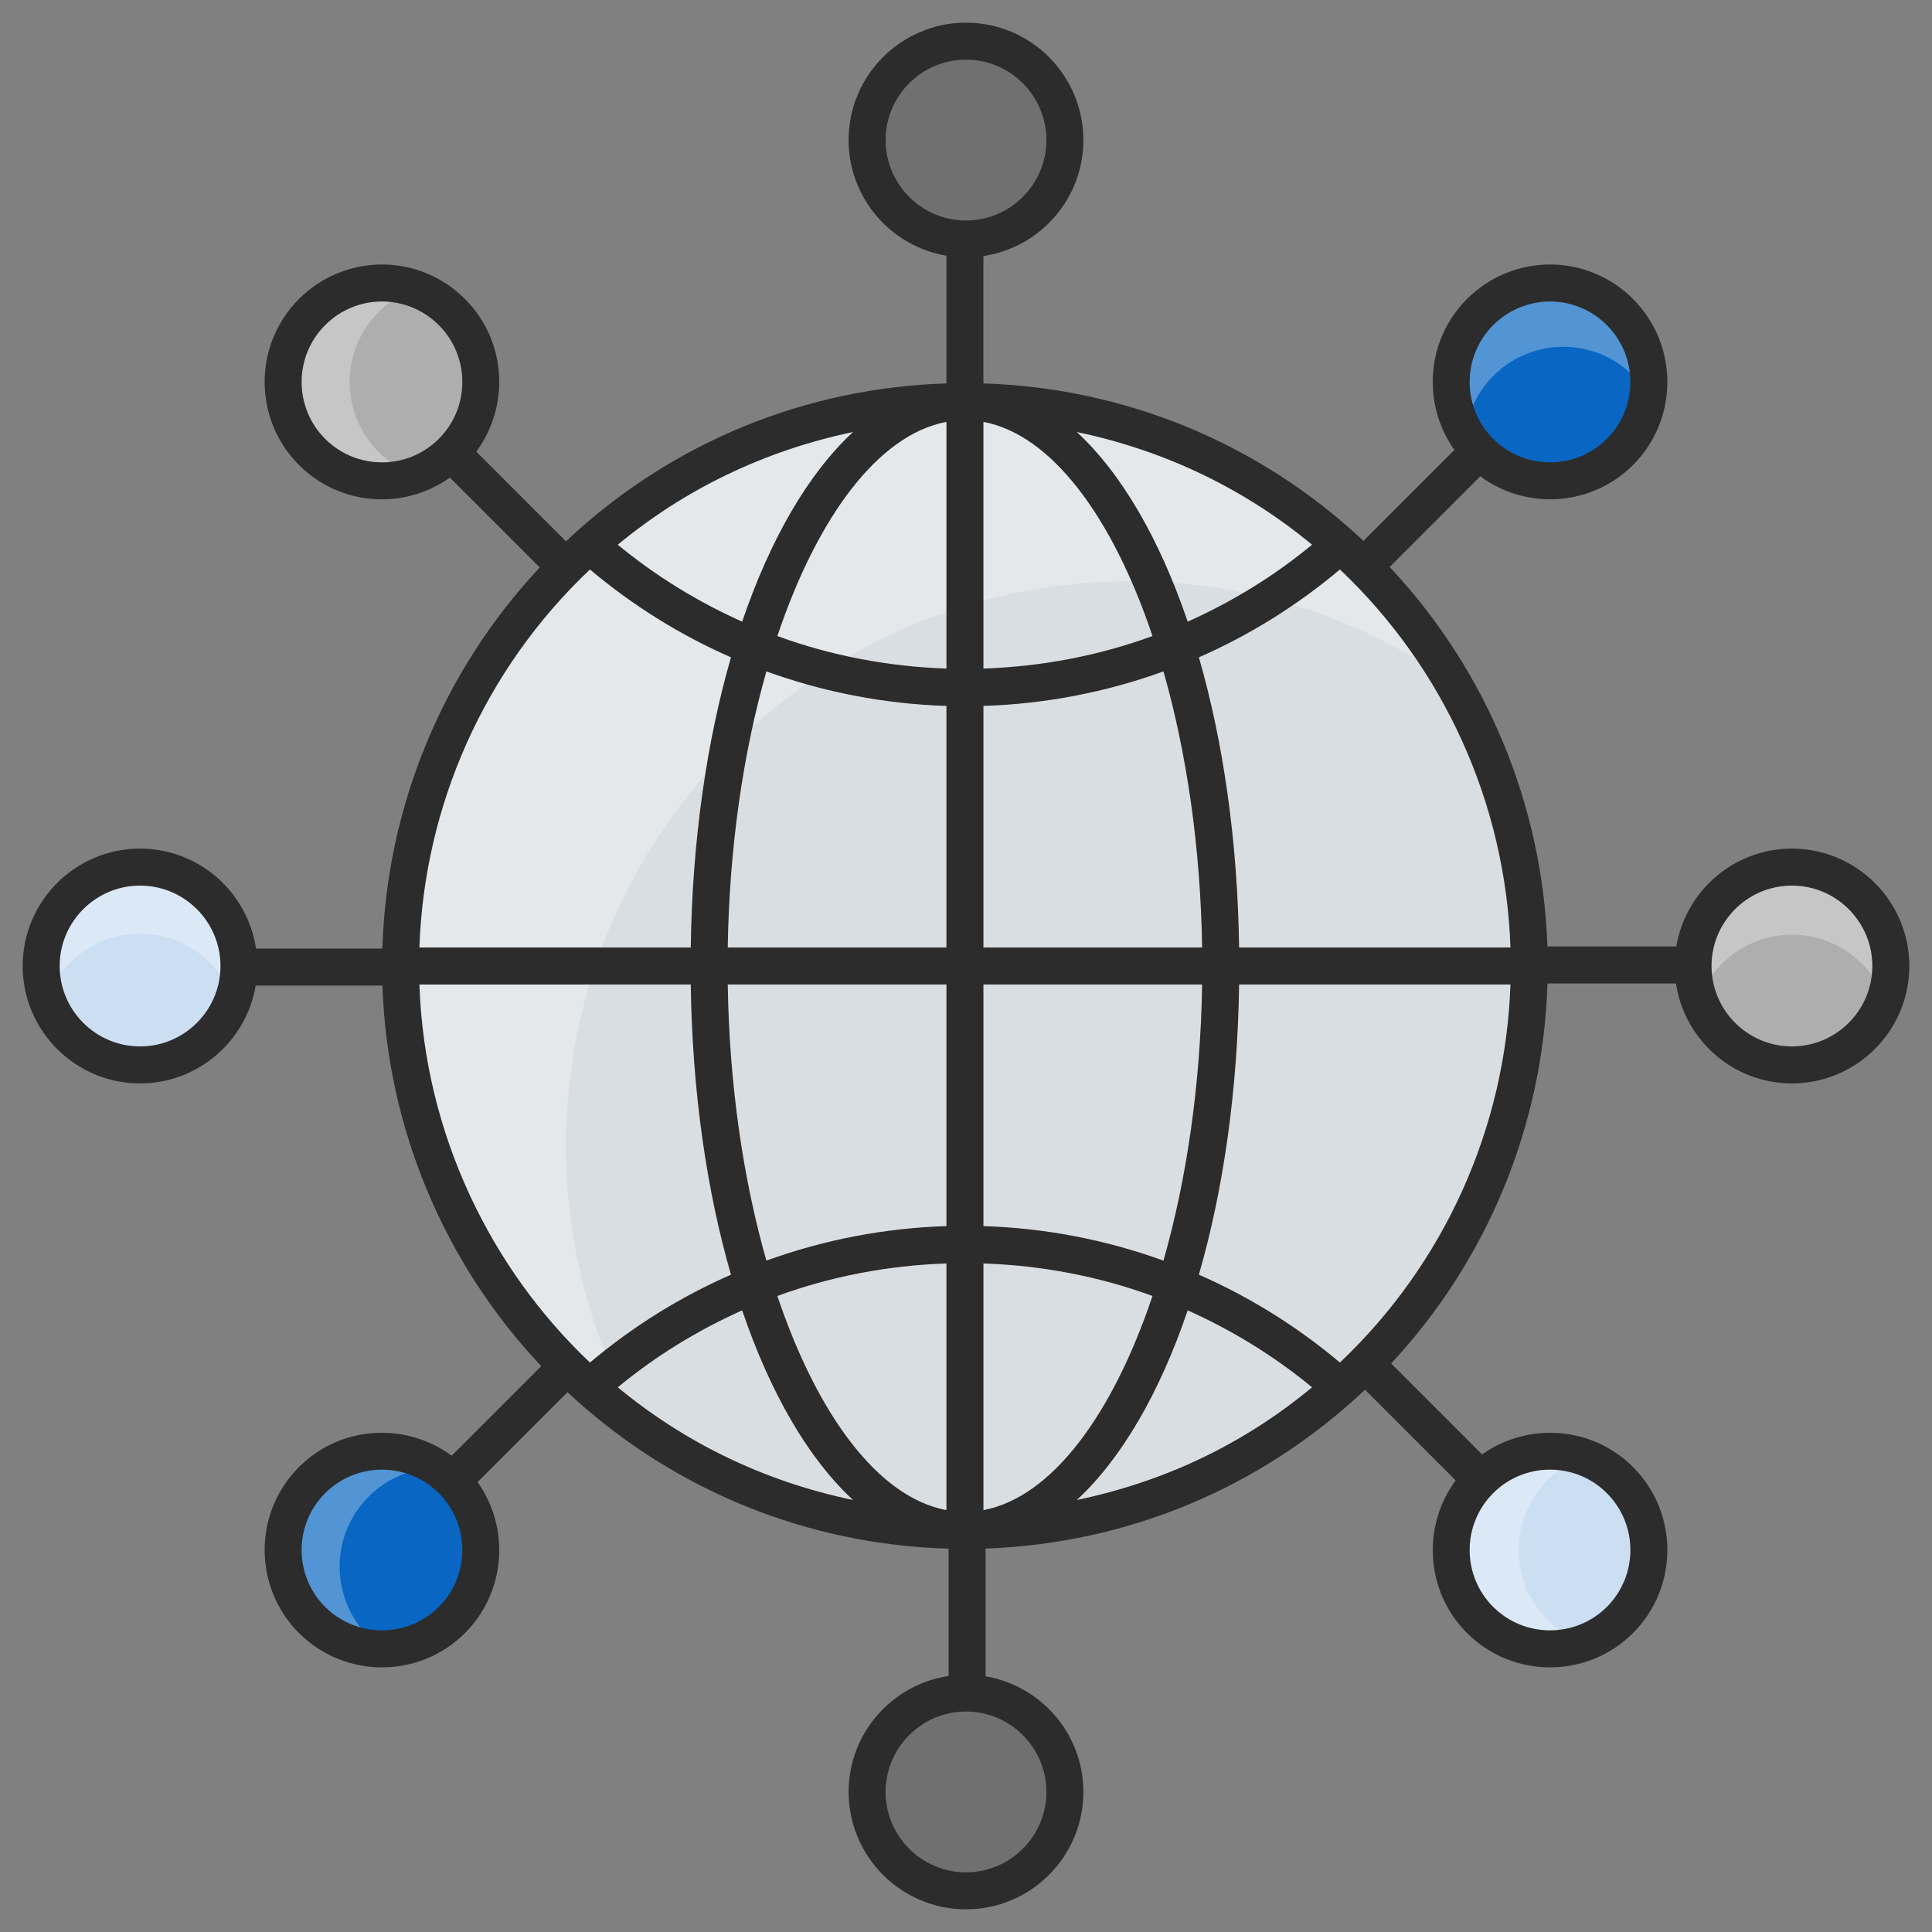 <svg xmlns="http://www.w3.org/2000/svg" xml:space="preserve" viewBox="0 0 512 512" enable-background="new 0 0 512 512" id="11962856">
  <rect x="0" y="0" width="512" height="512" fill="#808080" stroke="none"/>
  <g id="_x34_6_Network" fill="#000000" class="color000000 svgShape">
    <g fill="#000000" class="color000000 svgShape">
      <g fill="#000000" class="color000000 svgShape">
        <path d="M405.319,256.002c0,44.387-19.353,84.277-50.068,111.66
				c-26.439,23.609-61.311,37.943-99.534,37.943c-38.224,0-73.095-14.334-99.534-37.943c-30.715-27.383-50.068-67.273-50.068-111.66
				c0-44.387,19.353-84.277,50.068-111.66c26.439-23.609,61.311-37.943,99.534-37.943c38.224,0,73.095,14.334,99.534,37.943
				C385.966,171.725,405.319,211.616,405.319,256.002z" fill="#d9dee3" class="colord9dde3 svgShape"></path>
      </g>
      <g opacity=".3" fill="#000000" class="color000000 svgShape">
        <g fill="#000000" class="color000000 svgShape">
          <path d="M385.079,180.907c-24.215-16.96-53.674-26.862-85.438-26.862
					c-38.234,0-73.134,14.313-99.555,37.94c-30.734,27.401-50.096,67.252-50.096,111.662c0,27.401,7.353,53.037,20.195,75.095
					c-4.902-3.432-9.558-7.108-14.019-11.078c-30.685-27.401-50.047-67.252-50.047-111.662s19.362-84.261,50.047-111.662
					c26.469-23.627,61.321-37.94,99.555-37.94c38.234,0,73.085,14.313,99.506,37.94
					C366.991,154.879,377.138,167.183,385.079,180.907z" fill="#ffffff" class="colorffffff svgShape"></path>
        </g>
      </g>
      <g fill="#000000" class="color000000 svgShape">
        <path d="M282.208,37.124c0,14.507-11.7,26.208-26.209,26.208s-26.209-11.7-26.209-26.208
				c0-14.509,11.7-26.21,26.209-26.21S282.208,22.615,282.208,37.124z" fill="#707070" class="color576066 svgShape"></path>
      </g>
      <g fill="#000000" class="color000000 svgShape">
        <path d="M229.791,474.881c0-14.507,11.7-26.208,26.209-26.208s26.209,11.7,26.209,26.208
				c0,14.509-11.7,26.21-26.209,26.21S229.791,489.39,229.791,474.881z" fill="#707070" class="color576066 svgShape"></path>
      </g>
      <g fill="#000000" class="color000000 svgShape">
        <path d="M429.302,119.764c-10.258,10.258-26.805,10.258-37.064-0.001S381.98,92.958,392.238,82.7
				c10.26-10.26,26.806-10.26,37.065-0.001S439.562,109.505,429.302,119.764z" fill="#0966c2" class="color5a83fc svgShape"></path>
      </g>
      <g opacity=".3" fill="#000000" class="color000000 svgShape">
        <g fill="#000000" class="color000000 svgShape">
          <path d="M436.792,104.685c-1.079-1.814-2.402-3.53-3.97-5.098c-10.245-10.244-26.813-10.244-37.057,0
					c-4.216,4.265-6.716,9.559-7.451,15.097c-6.078-10.097-4.755-23.283,3.921-32.008c10.245-10.245,26.813-10.245,37.057,0
					C435.322,88.705,437.822,96.892,436.792,104.685z" fill="#ffffff" class="colorffffff svgShape"></path>
        </g>
      </g>
      <g fill="#000000" class="color000000 svgShape">
        <path d="M82.697,392.24c10.258-10.258,26.805-10.258,37.064,0.001
				c10.259,10.259,10.259,26.806,0.001,37.064c-10.26,10.26-26.806,10.26-37.065,0.001S72.438,402.5,82.697,392.24z" fill="#0966c2" class="color5a83fc svgShape"></path>
      </g>
      <g opacity=".3" fill="#000000" class="color000000 svgShape">
        <g fill="#000000" class="color000000 svgShape">
          <path d="M97.689,433.74c1.275,1.225,2.598,2.353,4.019,3.284c-6.862,0.098-13.774-2.451-19.019-7.695
					c-10.244-10.294-10.244-26.812,0-37.106c9.019-9.02,22.891-10.098,33.087-3.284c-6.568,0.098-13.039,2.647-18.087,7.695
					C87.444,406.928,87.444,423.446,97.689,433.74z" fill="#ffffff" class="colorffffff svgShape"></path>
        </g>
      </g>
      <g fill="#000000" class="color000000 svgShape">
        <path d="M474.878,282.211c-14.507,0-26.208-11.7-26.208-26.209c0-14.508,11.7-26.209,26.208-26.209
				c14.509,0,26.21,11.7,26.21,26.209C501.088,270.511,489.387,282.211,474.878,282.211z" fill="#aeaeae" class="colorf66866 svgShape"></path>
      </g>
      <g opacity=".3" fill="#000000" class="color000000 svgShape">
        <g fill="#000000" class="color000000 svgShape">
          <path d="M501.103,256.002c0,3.137-0.539,6.176-1.618,8.97c-3.627-10.097-13.235-17.254-24.607-17.254
					s-20.979,7.156-24.607,17.254c-1.079-2.794-1.618-5.833-1.618-8.97c0-14.509,11.715-26.225,26.224-26.225
					C489.388,229.778,501.103,241.493,501.103,256.002z" fill="#ffffff" class="colorffffff svgShape"></path>
        </g>
      </g>
      <g fill="#000000" class="color000000 svgShape">
        <path d="M37.122,229.794c14.507,0,26.208,11.7,26.208,26.209c0,14.508-11.7,26.209-26.208,26.209
				c-14.509,0-26.21-11.7-26.21-26.209C10.912,241.494,22.612,229.794,37.122,229.794z" fill="#ccdff2" class="colord9f2cc svgShape"></path>
      </g>
      <g opacity=".3" fill="#000000" class="color000000 svgShape">
        <g fill="#000000" class="color000000 svgShape">
          <path d="M63.327,256.002c0,3.088-0.539,6.078-1.569,8.823c-3.578-10.147-13.235-17.401-24.656-17.401
					c-11.421,0-21.077,7.255-24.607,17.401c-1.029-2.745-1.569-5.735-1.569-8.823c0-14.509,11.666-26.225,26.175-26.225
					C51.612,229.778,63.327,241.493,63.327,256.002z" fill="#ffffff" class="colorffffff svgShape"></path>
        </g>
      </g>
      <g fill="#000000" class="color000000 svgShape">
        <path d="M392.238,429.305c-10.258-10.258-10.258-26.805,0.001-37.064
				c10.259-10.259,26.806-10.259,37.064-0.001c10.26,10.26,10.26,26.806,0.001,37.065S402.497,439.565,392.238,429.305z" fill="#ccdff2" class="colord9f2cc svgShape"></path>
      </g>
      <g opacity=".3" fill="#000000" class="color000000 svgShape">
        <g fill="#000000" class="color000000 svgShape">
          <path d="M410.127,429.328c2.794,2.794,6.127,4.853,9.607,6.078c-9.264,3.383-20.048,1.373-27.499-6.078
					c-10.245-10.294-10.245-26.812,0-37.106c7.451-7.451,18.235-9.461,27.499-6.078c-3.48,1.225-6.813,3.284-9.607,6.078
					C399.882,402.516,399.882,419.035,410.127,429.328z" fill="#ffffff" class="colorffffff svgShape"></path>
        </g>
      </g>
      <g fill="#000000" class="color000000 svgShape">
        <path d="M119.762,82.7c10.258,10.258,10.258,26.805-0.001,37.064s-26.806,10.259-37.064,0.001
				c-10.26-10.26-10.26-26.806-0.001-37.065S109.502,72.44,119.762,82.7z" fill="#aeaeae" class="colorf66866 svgShape"></path>
      </g>
      <g opacity=".3" fill="#000000" class="color000000 svgShape">
        <g fill="#000000" class="color000000 svgShape">
          <path d="M100.336,119.782c2.843,2.843,6.176,4.902,9.705,6.127c-9.215,3.333-19.95,1.275-27.352-6.127
					c-10.244-10.294-10.244-26.812,0-37.106c7.402-7.402,18.137-9.461,27.352-6.127c-3.529,1.225-6.862,3.284-9.705,6.127
					C90.091,92.97,90.091,109.489,100.336,119.782z" fill="#ffffff" class="colorffffff svgShape"></path>
        </g>
      </g>
      <path d="M474.877,224.89c-15.384,0-28.16,11.235-30.639,25.926h-34.156
			c-1.266-37.53-16.205-73.292-41.809-100.555l24.033-24.035c12.458,9.21,29.649,7.817,40.46-2.994
			c12.13-12.13,12.13-31.866,0.002-43.996c-12.162-12.162-31.79-12.208-43.999,0c-10.876,10.878-11.966,27.857-3.334,39.998
			l-24.102,24.103c-28.324-26.551-64.091-40.568-100.716-41.725V67.853c14.965-2.243,26.491-15.146,26.491-30.728
			c0-17.156-13.956-31.115-31.11-31.115s-31.11,13.959-31.11,31.115c0,15.386,11.236,28.162,25.926,30.642v33.844
			c-36.729,1.158-72.401,15.116-100.837,41.838l-23.757-23.755c8.995-12.172,8.02-29.446-2.995-40.459
			c-12.186-12.186-31.815-12.186-43.996,0c-12.128,12.125-12.128,31.861,0,43.996c10.753,10.753,27.649,12.12,40,3.334
			l23.816,23.815c-25.665,27.386-40.58,63.323-41.711,101.005H67.849c-2.241-14.969-15.144-26.495-30.727-26.495
			C19.967,224.89,6.01,238.844,6.01,256s13.956,31.115,31.112,31.115c15.383,0,28.157-11.236,30.639-25.926h33.589
			c1.271,37.667,16.316,73.547,42.086,100.846l-23.743,23.745c-12.169-8.998-29.445-8.024-40.463,2.994
			c-12.128,12.135-12.128,31.871,0,43.996c12.136,12.136,31.866,12.13,43.996,0c10.876-10.873,11.966-27.852,3.335-39.996
			l23.828-23.83c28.414,26.485,64.25,40.437,100.991,41.463v33.745c-14.965,2.243-26.491,15.146-26.491,30.728
			c0,17.156,13.956,31.11,31.11,31.11s31.11-13.954,31.11-31.11c0-15.386-11.236-28.162-25.926-30.642v-33.857
			c37.259-1.313,72.743-15.811,100.562-42.101l24.031,24.03c-8.996,12.168-8.021,29.443,2.994,40.46
			c12.123,12.123,31.868,12.13,43.999,0c12.128-12.13,12.128-31.866-0.002-43.996c-10.879-10.879-27.857-11.968-39.998-3.334
			l-24.106-24.104c25.497-27.349,40.306-63.166,41.434-100.716h34.054c2.243,14.967,15.145,26.495,30.726,26.495
			c17.156,0,31.112-13.958,31.112-31.115S492.033,224.89,474.877,224.89z M37.123,277.311c-11.749,0-21.309-9.559-21.309-21.311
			c0-11.747,9.559-21.306,21.309-21.306c11.747,0,21.304,9.559,21.304,21.306C58.427,267.752,48.87,277.311,37.123,277.311z
			 M355.09,361.086c-11.373-9.575-23.955-17.401-37.371-23.284c6.437-22.304,10.259-48.525,10.657-76.896h71.91
			C398.992,298.889,382.736,334.933,355.09,361.086z M285.379,397.51c11.839-10.963,21.935-28.36,29.37-50.251
			c11.772,5.266,22.879,12.07,32.963,20.393C329.592,382.668,308.788,392.614,285.379,397.51z M163.72,367.651
			c10.084-8.323,21.192-15.127,32.964-20.393c7.435,21.892,17.531,39.289,29.37,50.251
			C201.803,392.437,180.982,381.911,163.72,367.651z M111.146,260.907h71.91c0.398,28.371,4.22,54.591,10.657,76.896
			c-13.417,5.882-25.999,13.71-37.373,23.285C130.334,336.477,112.505,300.784,111.146,260.907z M156.342,150.919
			c11.373,9.575,23.955,17.402,37.372,23.285c-6.438,22.306-10.26,48.527-10.658,76.9h-71.91
			C112.42,213.672,128.234,177.52,156.342,150.919z M226.056,114.495c-11.84,10.963-21.936,28.36-29.371,50.252
			c-11.772-5.266-22.88-12.07-32.964-20.393C181.258,129.82,202.378,119.452,226.056,114.495z M347.713,144.353
			c-10.084,8.324-21.192,15.127-32.965,20.393c-7.435-21.892-17.531-39.289-29.37-50.252
			C309.736,119.595,330.532,130.161,347.713,144.353z M400.286,251.103h-71.91c-0.398-28.373-4.22-54.594-10.658-76.9
			c13.417-5.883,26-13.711,37.374-23.286C382.738,177.073,398.994,213.117,400.286,251.103z M250.816,111.807v65.366
			c-15.425-0.522-30.537-3.394-44.807-8.615C216.668,136.868,232.813,115.179,250.816,111.807z M250.816,187.076v64.027H192.86
			c0.41-26.68,4.136-51.787,10.244-73.173C218.311,183.439,234.393,186.557,250.816,187.076z M250.816,260.907v64.022
			c-16.423,0.519-32.505,3.637-47.712,9.147c-6.108-21.385-9.834-46.49-10.244-73.169H250.816z M250.816,334.831v65.366
			c-18.003-3.371-34.148-25.061-44.807-56.751C220.279,338.225,235.391,335.353,250.816,334.831z M260.619,400.197v-65.366
			c15.425,0.522,30.536,3.394,44.805,8.615C294.766,375.136,278.622,396.826,260.619,400.197z M260.619,324.929v-64.022h57.953
			c-0.41,26.678-4.136,51.783-10.243,73.169C293.122,328.566,277.041,325.447,260.619,324.929z M260.619,251.103v-64.027
			c16.422-0.519,32.503-3.637,47.71-9.147c6.107,21.387,9.834,46.493,10.244,73.173H260.619z M260.619,177.173v-65.366
			c18.003,3.371,34.147,25.06,44.805,56.751C291.156,173.779,276.044,176.652,260.619,177.173z M395.702,86.167
			c8.361-8.356,21.78-8.351,30.136,0c8.305,8.305,8.305,21.823-0.002,30.133c-8.31,8.305-21.826,8.31-30.131,0
			C387.397,107.99,387.397,94.472,395.702,86.167z M234.694,37.125c0-11.752,9.557-21.311,21.306-21.311
			c11.749,0,21.306,9.559,21.306,21.311c0,11.747-9.557,21.306-21.306,21.306C244.251,58.431,234.694,48.872,234.694,37.125z
			 M86.162,116.3c-8.305-8.31-8.305-21.828,0-30.133c8.343-8.348,21.778-8.36,30.133,0c8.305,8.305,8.305,21.823,0,30.133
			C107.988,124.61,94.474,124.61,86.162,116.3z M116.295,425.838c-8.31,8.31-21.823,8.31-30.133,0
			c-8.305-8.305-8.305-21.823,0-30.133c8.305-8.31,21.819-8.315,30.133,0C124.6,404.015,124.6,417.533,116.295,425.838z
			 M277.306,474.88c0,11.747-9.557,21.306-21.306,21.306c-11.749,0-21.306-9.559-21.306-21.306s9.557-21.306,21.306-21.306
			C267.749,453.573,277.306,463.133,277.306,474.88z M425.836,395.705c8.308,8.31,8.308,21.828,0.002,30.133
			c-8.31,8.296-21.826,8.3-30.136,0c-8.305-8.305-8.305-21.823,0.002-30.133C404.012,387.395,417.528,387.39,425.836,395.705z
			 M474.877,277.311c-11.747,0-21.304-9.559-21.304-21.311c0-11.747,9.557-21.306,21.304-21.306
			c11.749,0,21.309,9.559,21.309,21.306C496.186,267.752,486.627,277.311,474.877,277.311z" fill="#2c2c2c" class="color242c35 svgShape"></path>
    </g>
  </g>
</svg>
